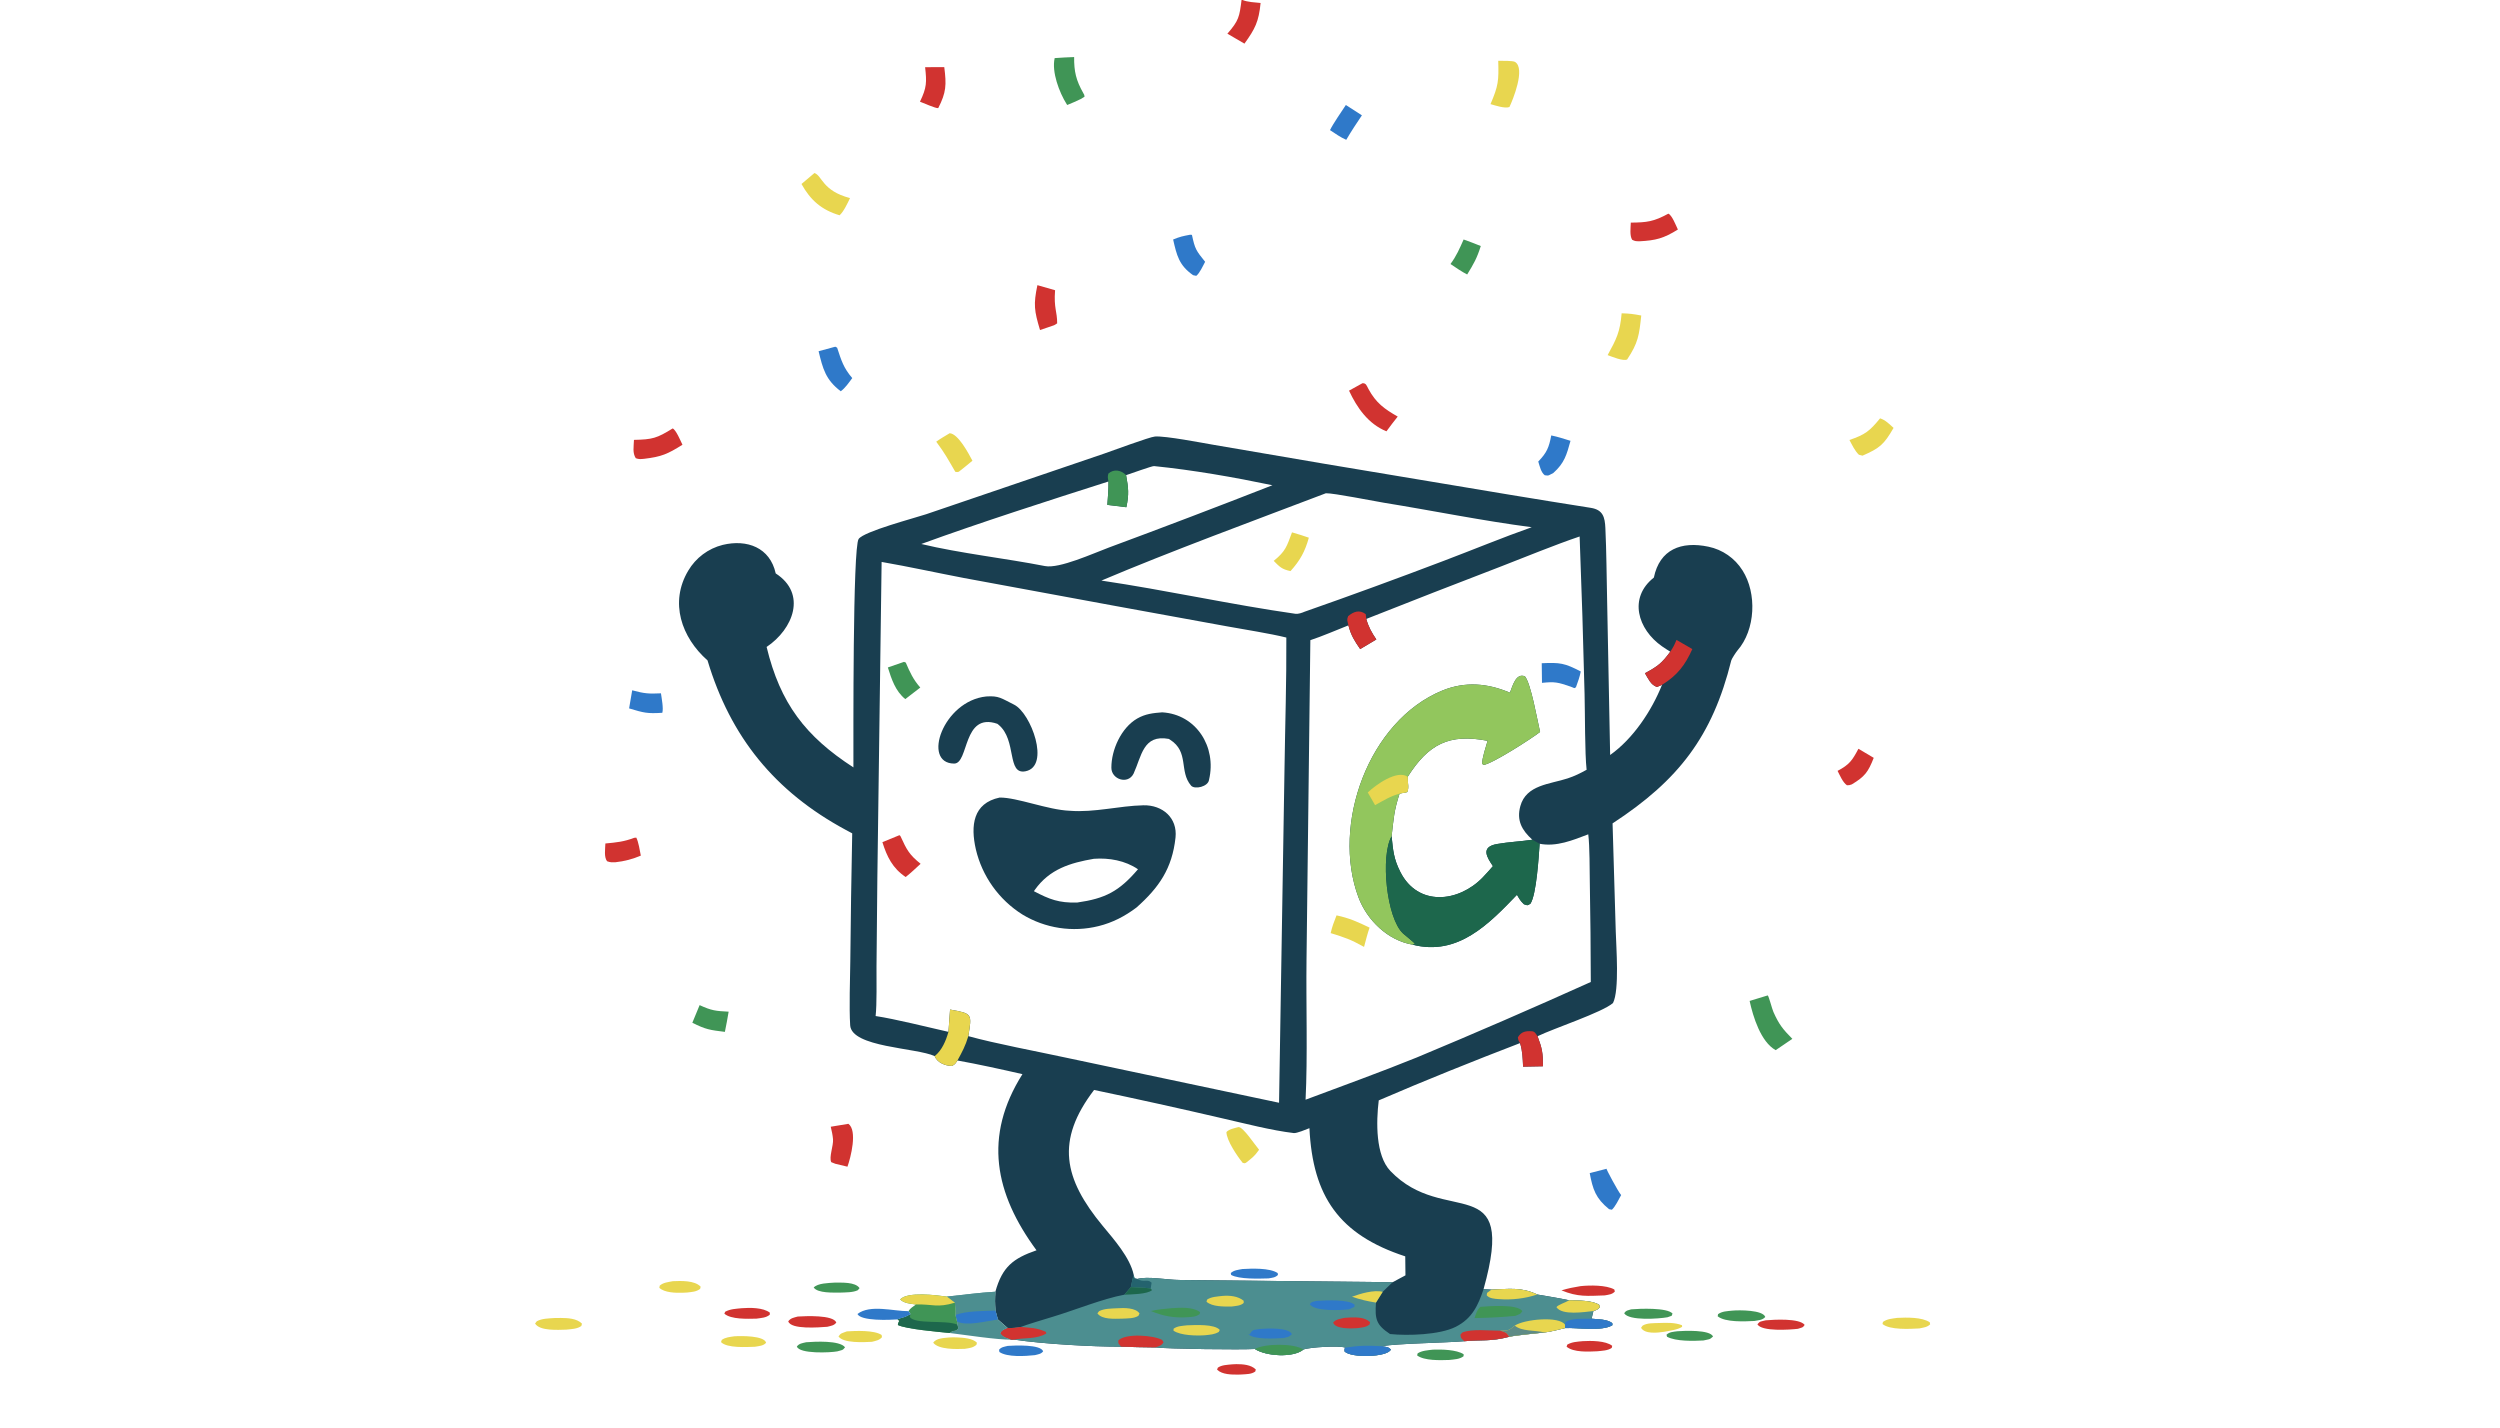 <svg viewBox="0 0 2321 1326" height="1326" width="2321" xmlns:xlink="http://www.w3.org/1999/xlink" xmlns="http://www.w3.org/2000/svg"><path d="M458.777 412.54C458.81 396.751 458.37 294.357 461.584 289.747C464.443 285.646 491.623 278.523 497.879 276.442L593.587 243.841C597.746 242.434 618.029 234.853 620.911 234.659C626.641 234.272 645.884 238.016 652.427 239.133L712.05 249.329L812.504 266.111C826.734 268.49 840.972 270.741 855.217 273.013C861.756 274.057 862.747 278.068 863.015 283.835C863.616 296.726 863.663 309.658 863.953 322.569L865.578 405.871C877.974 397.076 887.873 382.138 893.463 368.167L890.751 369.322C887.36 368.088 886.274 365.18 884.293 361.902C891.24 358.171 893.375 356.488 897.91 350.336C896.427 349.398 894.926 348.467 893.491 347.464C880.353 338.281 875.319 321.325 889.081 310.489C892.21 295.309 903.825 290.831 918.363 293.882C925.974 295.45 932.613 300.061 936.741 306.645C944.561 318.928 943.757 338.557 934.02 349.69C933.339 350.469 930.914 354.145 930.685 355.071C920.583 395.818 902.411 419.436 866.883 442.633L868.597 500.709C868.825 509.112 870.653 532.308 867.105 539.221C861.244 544.278 835.647 552.683 826.554 557.047C829.039 563.637 829.457 565.965 829.488 573.209L818.777 573.414C818.546 568.922 818.511 565.1 817.149 560.75C792.973 570.021 764.931 581.261 741.185 591.542C739.768 603.128 739.439 621.112 747.428 629.476C776.644 660.064 815.764 627.767 797.538 693.01L801.794 693.279C811.142 692.9 817.81 691.815 826.428 695.905C832.112 696.872 837.942 697.796 843.566 699.004C848.048 699.127 856.036 698.964 859.668 701.463L860.024 702.685C858.78 704.143 858.476 704.123 856.589 704.789L855.595 708.916C859.235 709.249 863.983 709.184 866.71 711.295L866.792 712.372C861.318 715.887 847.607 713.583 841.355 713.952C837.747 714.829 834.036 715.825 830.366 716.304C826.241 716.78 814.986 717.793 811.337 718.633C801.153 721.33 796.4 720.118 787.126 721.028C775.755 721.92 751.819 722.196 742.733 723.688C745.352 724.186 745.939 723.854 747.701 725.426C746.053 729.661 726.233 730.14 722.812 726.492C722.83 725.446 722.703 725.337 723.103 724.473C720.382 723.276 703.844 724.21 700.698 725.494C695.179 730.027 680.619 729.112 674.589 725.189C667.299 725.656 628.265 725.191 621 724.35C614.901 724.286 608.803 724.156 602.707 723.962C587.086 723.974 560.459 722.485 545.176 720.152L543.61 720.173C541.034 719.205 539.027 718.855 537.699 716.65C538.965 714.738 539.391 714.968 541.647 713.877L536.453 709.315L535.15 704.552C534.839 700.546 534.866 698.417 535.095 694.396C538.797 681.044 544.648 676.476 557.206 672.133C534.76 641.671 528.508 610.914 549.649 577.441C538.586 574.9 525.811 572.094 514.718 570.1C513.586 571.755 513.482 572.153 511.77 573.029C508.212 573.021 503.802 571.284 502.468 567.749C492.697 563.177 457.749 563.094 457.033 551.153C456.459 541.561 456.962 526.712 457.106 516.743C457.324 493.823 457.665 470.904 458.131 447.988L454.64 446.122C416.522 425.557 392.692 396.212 380.35 355.018C366.326 342.654 359.817 323.839 369.97 306.801C374.049 299.871 380.739 294.87 388.538 292.918C401.577 289.785 413.936 294.306 417.009 308.257C433.89 319.148 426.446 338.165 412.116 347.789C419.434 378.116 432.973 395.831 458.777 412.54ZM470.713 546.204C480.733 547.674 499.547 552.365 509.867 554.705L510.733 542.718C522.835 544.871 522.52 544.972 520.553 557.007C534.89 561 557.807 565.269 572.701 568.504L687.592 592.819L690.53 412.779C690.866 389.205 691.633 366.359 691.507 342.733C682.643 340.528 668.911 338.411 659.663 336.711L598.631 325.581L518.113 310.71C503.498 307.909 488.543 304.62 473.94 302.082L471.647 471.984L471.192 519.628C471.154 526.638 471.441 539.933 470.713 546.204ZM755.546 685.594L755.432 675.393C719.866 663.767 705.714 643.175 703.918 606.481C702.128 607.182 697.103 609.305 695.502 609.115C683.42 607.677 669.174 603.942 657.348 601.244C634.34 595.889 611.274 590.787 588.153 585.938C567.39 613.185 571.759 633.542 592.798 659.01C598.749 666.216 607.497 676.014 609.468 685.347L609.849 687.219C610.28 687.323 610.988 687.539 611.39 687.538C616.916 685.955 627.415 688.065 634.415 688.093L748.647 689.295L755.546 685.594ZM739.892 343.764L731.205 348.929C728.121 344.442 726.3 341.624 724.869 336.187C718.719 338.619 710.547 342.138 704.421 344.143L702.356 515.93C702.068 539.424 703.002 568.323 701.848 591.183C721.448 583.829 742.269 576.327 761.584 568.49C792.975 555.407 824.177 541.873 855.18 527.894C855.144 510.113 854.968 492.334 854.653 474.556C854.528 467.665 854.637 455.041 853.82 448.511C845.505 451.67 836.732 455.354 827.682 453.594C827.202 460.421 825.98 481.042 822.687 485.862C820.686 486.907 821.596 486.808 819.267 486.12C817.304 484.286 816.852 483.313 815.496 481.014C800.573 496.526 783.802 514.137 759.419 507.848C746.082 505.586 734.909 494.721 730.294 482.424C715.649 443.402 735.692 387.534 775.315 371.248C787.703 366.157 799.849 367.323 811.699 372.372C813.162 368.659 814.959 361.609 819.787 363.597C823.044 367.609 826.362 386.863 827.918 393.474C823.493 396.955 802.258 410.6 797.504 411.24L796.75 410.537C796.74 407.524 798.786 401.395 799.698 398.248C779.065 394.262 767.989 399.939 756.754 417.579C756.713 420.897 757.569 423.682 756.48 425.805C755.06 426.231 753.532 426.299 752.361 426.683C749.35 436.006 749.234 439.87 748.104 449.548C748.888 457.182 749.211 461.654 752.768 468.702C762.236 487.46 784.06 485.187 797.13 471.644C798.978 469.729 800.802 467.651 802.576 465.619C799.478 460.998 795.631 455.346 804.777 453.724C810.972 452.625 817.441 452.37 823.769 451.424C818.115 446.312 815.18 441.069 817.309 433.328C820.461 421.863 833.328 421.553 842.736 418.447C846.542 417.19 849.452 415.741 852.928 413.808C851.941 405.077 852.106 383.281 851.837 373.244C851.151 344.958 850.263 316.676 849.176 288.402C835.852 292.907 820.351 299.306 807.089 304.44C782.839 313.739 758.64 323.169 734.493 332.731C735.66 337.025 737.399 340.076 739.892 343.764ZM592.088 312.107C626.805 317.242 661.588 324.996 696.374 329.96C697.875 330.175 699.937 329.452 701.312 328.847C726.373 320.061 751.317 310.942 776.136 301.493C791.422 295.712 808.255 288.756 823.439 283.419C797.209 280.022 770.171 274.496 743.992 270.266C738.596 269.394 716.854 265.029 712.764 265.164C674.644 279.679 629.375 296.311 592.088 312.107ZM605.504 272.675C602.093 272.281 598.685 271.86 595.281 271.414C595.6 267.132 595.949 263.144 595.894 258.839C563.907 269.045 526.709 280.98 495.253 292.442C516.075 297.444 540.588 300.143 561.79 304.311C569.438 305.814 587.751 297.456 596.113 294.344C625.521 283.452 654.827 272.289 684.03 260.857C663.48 256.552 641.188 252.663 620.395 250.558C619.331 250.451 607.582 254.742 605.365 255.432C606.61 262.3 607.024 265.641 605.504 272.675Z" transform="scale(1.727 1.727)" fill="#193E50"></path><path d="M537.385 428.752C546.885 428.656 563.274 435.399 575.09 435.851C588.466 436.902 601.481 433.193 614.692 432.906C624.928 432.685 633.079 439.662 631.931 450.279C630.137 466.888 623.045 477.132 610.949 487.864C604.794 492.51 598.091 496.007 590.574 497.855C576.635 501.318 561.891 499.07 549.617 491.612C536.977 483.658 527.98 471.042 524.577 456.499C521.728 443.89 522.992 431.794 537.385 428.752ZM555.816 479.092C564.176 483.477 569.242 485.456 579.035 485.195C594.215 483.029 601.64 479.155 611.756 467.296C604.913 462.607 596.227 461.075 588.049 461.669C575.377 463.857 564.242 467.177 556.304 478.367C556.136 478.605 555.974 478.847 555.816 479.092Z" transform="scale(1.727 1.727)" fill="#193E50"></path><path d="M624.754 382.938C643.038 383.995 654.159 401.516 649.95 419.182C649.539 422.903 642.218 424.584 640.288 422.327C633.695 414.619 639.427 404.225 628.945 397.605L628.335 397.226C614.461 394.646 613.716 406.544 609.35 415.978C606.257 421.93 597.495 418.962 597.454 412.781C597.389 403.12 602.749 391.244 611.304 386.29C615.676 383.758 619.905 383.306 624.754 382.938Z" transform="scale(1.727 1.727)" fill="#193E50"></path><path d="M530.173 374.406C537.006 373.946 538.148 375.324 545.16 378.81C554.23 383.318 564.797 411.897 551.315 414.616C541.054 416.686 546.818 397.774 536.76 389.58L536.177 389.11C517.418 382.634 520.971 410.54 512.909 410.484C495.444 410.365 506.933 376.81 530.173 374.406Z" transform="scale(1.727 1.727)" fill="#193E50"></path><path d="M483.511 448.98C483.969 449.342 483.96 449.234 484.161 449.674C487.47 456.911 488.826 459.46 494.896 464.361C492.24 466.823 489.717 469.21 486.879 471.474C479.826 466.787 476.76 460.44 474.362 452.735L483.511 448.98Z" transform="scale(1.727 1.727)" fill="#D13330"></path><path d="M485.976 355.804C486.292 355.932 486.607 356.059 486.923 356.187C489.156 361.392 490.95 365.355 494.728 369.61L486.668 375.82C481.352 371.559 479.242 365.02 477.29 358.813L485.976 355.804Z" transform="scale(1.727 1.727)" fill="#409556"></path><path d="M665.825 605.873C668.351 605.874 674.554 615.36 676.854 618.077L676.686 618.313C674.372 621.631 672.941 622.593 669.828 625.066C668.771 625.495 669.331 625.358 668.038 625.115C665.175 621.614 659.336 613.047 659.301 608.571C660.665 607.012 663.653 606.489 665.825 605.873Z" transform="scale(1.727 1.727)" fill="#E8D64F"></path><path d="M667.846 682.211C672.707 681.93 682.602 681.493 686.862 684.381L686.998 685.391C685.491 686.852 684.04 686.851 681.919 687.243C676.831 687.385 666.139 687.775 661.828 685.376L661.648 684.345C663.454 682.778 665.428 682.683 667.846 682.211Z" transform="scale(1.727 1.727)" fill="#2F79C9"></path><path d="M607.923 691.929C608.385 689.671 608.778 687.551 609.468 685.347L609.849 687.219C610.28 687.323 610.988 687.539 611.39 687.538C616.916 685.955 627.415 688.065 634.415 688.093L748.647 689.295C746.914 690.963 744.984 692.745 743.323 694.455C742.122 696.387 740.922 698.348 739.698 700.262C739.06 709.09 739.785 712.217 747.258 717.152C756.785 718.139 773.931 717.616 782.526 713.29C791.407 708.82 794.605 701.763 797.538 693.01L801.794 693.279C811.142 692.9 817.81 691.815 826.428 695.905C832.112 696.872 837.942 697.796 843.566 699.004C848.048 699.127 856.036 698.964 859.668 701.463L860.024 702.685C858.78 704.143 858.476 704.123 856.589 704.789L855.595 708.916C859.235 709.249 863.983 709.184 866.71 711.295L866.792 712.372C861.318 715.887 847.607 713.583 841.355 713.952C837.747 714.829 834.036 715.825 830.366 716.304C826.241 716.78 814.986 717.793 811.337 718.633C801.153 721.33 796.4 720.118 787.126 721.028C775.755 721.92 751.819 722.196 742.733 723.688C745.352 724.186 745.939 723.854 747.701 725.426C746.053 729.661 726.233 730.14 722.812 726.492C722.83 725.446 722.703 725.337 723.103 724.473C720.382 723.276 703.844 724.21 700.698 725.494C695.179 730.027 680.619 729.112 674.589 725.189C667.299 725.656 628.265 725.191 621 724.35C614.901 724.286 608.803 724.156 602.707 723.962C587.086 723.974 560.459 722.485 545.176 720.152L543.61 720.173C541.034 719.205 539.027 718.855 537.699 716.65C538.965 714.738 539.391 714.968 541.647 713.877C544.073 714.094 546.331 713.674 548.745 713.347C551.312 712.276 562.549 708.889 565.825 707.907C577.508 704.404 592.854 698.144 604.433 696.004L607.923 691.929Z" transform="scale(1.727 1.727)" fill="#4C8E90"></path><path d="M814.317 712.619C819.312 709.215 838.421 707.282 841.395 712.235L841.355 713.952C837.747 714.829 834.036 715.825 830.366 716.304C826.241 716.78 814.986 717.793 811.337 718.633C809.585 716.009 809.288 716.362 806.44 715.357C810.978 715.25 810.906 715.401 814.317 712.619Z" transform="scale(1.727 1.727)" fill="#E8D64F"></path><path d="M806.44 715.357C810.978 715.25 810.906 715.401 814.317 712.619C818.123 715.849 825.027 714.974 830.366 716.304C826.241 716.78 814.986 717.793 811.337 718.633C809.585 716.009 809.288 716.362 806.44 715.357Z" transform="scale(1.727 1.727)" fill="#5E8B86"></path><path d="M602.707 723.962C601.088 721.896 601.104 722.588 601.22 720.562C605.116 716.639 620.13 717.77 624.714 720.31L625.507 721.553C624.434 723.381 623.367 723.609 621 724.35C614.901 724.286 608.803 724.156 602.707 723.962Z" transform="scale(1.727 1.727)" fill="#D13330"></path><path d="M548.745 713.347C554.346 713.863 556.976 713.703 562.18 715.933L562.491 716.832C557.364 720.076 550.047 719.053 545.176 720.152L543.61 720.173C541.034 719.205 539.027 718.855 537.699 716.65C538.965 714.738 539.391 714.968 541.647 713.877C544.073 714.094 546.331 713.674 548.745 713.347Z" transform="scale(1.727 1.727)" fill="#D13330"></path><path d="M787.126 721.028C785.184 718.935 785.407 719.747 785.082 717.498L786.131 716.316C791.404 714.218 800.311 715.384 806.44 715.357C809.288 716.362 809.585 716.009 811.337 718.633C801.153 721.33 796.4 720.118 787.126 721.028Z" transform="scale(1.727 1.727)" fill="#D13330"></path><path d="M843.566 699.004C848.048 699.127 856.036 698.964 859.668 701.463L860.024 702.685C858.78 704.143 858.476 704.123 856.589 704.789C851.572 705.306 839.757 707.28 836.711 702.71C837.515 701.419 841.609 700.201 843.566 699.004Z" transform="scale(1.727 1.727)" fill="#E8D64F"></path><path d="M801.794 693.279C811.142 692.9 817.81 691.815 826.428 695.905C819.709 698.107 812.617 698.943 805.57 698.364C803.325 698.191 800.711 698.068 799.224 696.336L799.416 695.035L801.794 693.279Z" transform="scale(1.727 1.727)" fill="#E8D64F"></path><path d="M855.595 708.916C859.235 709.249 863.983 709.184 866.71 711.295L866.792 712.372C861.318 715.887 847.607 713.583 841.355 713.952L841.395 712.235L841.526 710.802C844.294 708.487 851.758 708.967 855.595 708.916Z" transform="scale(1.727 1.727)" fill="#2F79C9"></path><path d="M723.103 724.473C730.639 723.284 735.141 723.303 742.733 723.688C745.352 724.186 745.939 723.854 747.701 725.426C746.053 729.661 726.233 730.14 722.812 726.492C722.83 725.446 722.703 725.337 723.103 724.473Z" transform="scale(1.727 1.727)" fill="#2F79C9"></path><path d="M674.589 725.189C679.718 722.249 695.649 721.974 700.698 725.494C695.179 730.027 680.619 729.112 674.589 725.189Z" transform="scale(1.727 1.727)" fill="#409556"></path><path d="M726.799 697.104C731.25 695.439 738.62 693.257 743.323 694.455C742.122 696.387 740.922 698.348 739.698 700.262C734.389 699.33 731.903 698.8 726.799 697.104Z" transform="scale(1.727 1.727)" fill="#E8D64F"></path><path d="M607.923 691.929C608.385 689.671 608.778 687.551 609.468 685.347L609.849 687.219C610.28 687.323 610.988 687.539 611.39 687.538C614.92 689.707 616.804 687.278 619.079 689.544L618.591 692.663C615.086 692.159 611.468 692.081 607.923 691.929Z" transform="scale(1.727 1.727)" fill="#24636E"></path><path d="M607.923 691.929C611.468 692.081 615.086 692.159 618.591 692.663L619.291 693.546C616.867 695.769 608.084 695.85 604.433 696.004L607.923 691.929Z" transform="scale(1.727 1.727)" fill="#1D674C"></path><path d="M795.906 702.521C800.568 702.173 815.719 700.935 818.392 704.824C817.385 706.58 816.761 706.414 814.627 707.384C806.724 708.156 800.536 708.403 792.656 708.589C793.49 706.249 793.984 704.028 795.906 702.521Z" transform="scale(1.727 1.727)" fill="#409556"></path><path d="M638.182 712.459C642.31 712.338 652.95 711.631 655.731 714.961L655.189 716.02C652.695 717.44 650.715 717.463 647.867 717.792C643.344 718.146 634.534 717.982 630.829 715.321L630.905 714.286C632.916 712.788 635.62 712.768 638.182 712.459Z" transform="scale(1.727 1.727)" fill="#E8D64F"></path><path d="M600.725 703.286C604.141 703.051 610.568 702.943 612.588 706.117L611.976 707.36C609.563 708.868 606.184 708.731 603.269 708.882C599.321 708.927 592.39 709.511 589.945 706.021L590.839 704.861C593.759 703.374 597.401 703.471 600.725 703.286Z" transform="scale(1.727 1.727)" fill="#E8D64F"></path><path d="M707.731 699.341C708.062 699.308 708.393 699.283 708.725 699.266C713.229 699.005 724.88 698.431 728.219 701.384L728.104 702.53L725.348 703.843C721.301 704.389 706.524 705.149 704.079 701.06C705.43 699.57 705.57 699.904 707.731 699.341Z" transform="scale(1.727 1.727)" fill="#2F79C9"></path><path d="M677.417 714.397C681.268 714.124 692.695 713.532 694.511 717.182C692.747 718.987 692.728 718.551 689.97 719.306C685.579 719.545 674.906 720.283 671.248 717.444L671.268 716.452L671.228 717.198L671.746 717.439C673.502 714.358 673.881 715.094 677.417 714.397Z" transform="scale(1.727 1.727)" fill="#2F79C9"></path><path d="M629.68 703.271C634.36 702.965 641.197 702.441 645.111 705.351L644.902 706.471C642.667 708.013 640.753 707.92 638.035 708.14C631.06 708.576 625.083 707.476 618.678 704.762C622.784 703.862 625.543 703.636 629.68 703.271Z" transform="scale(1.727 1.727)" fill="#409556"></path><path d="M722.895 708.429C723.9 708.347 724.906 708.288 725.913 708.254C729.507 708.129 733.69 708.129 736.509 710.747L736.267 711.982C734.34 713.625 731.987 713.655 729.437 714.008C726.559 714.218 717.616 714.566 716.69 710.947C718.234 709.142 720.444 708.997 722.895 708.429Z" transform="scale(1.727 1.727)" fill="#D13330"></path><path d="M657.289 696.647C661.196 696.365 665.451 696.728 668.571 699.247L668.586 700.437C666.976 701.993 664.329 702.049 662.034 702.371C657.887 702.383 651.772 702.555 648.592 699.798L648.891 698.649C651.129 697.082 654.495 696.98 657.289 696.647Z" transform="scale(1.727 1.727)" fill="#E8D64F"></path><path d="M510.733 542.718C522.835 544.871 522.52 544.972 520.553 557.007C518.994 562.285 517.327 565.281 514.718 570.1C513.586 571.755 513.482 572.153 511.77 573.029C508.212 573.021 503.802 571.284 502.468 567.749C506.445 564.546 508.514 559.453 509.867 554.705L510.733 542.718Z" transform="scale(1.727 1.727)" fill="#E8D64F"></path><path d="M897.91 350.336C899.625 347.782 900.041 346.857 901.25 344.007L909.766 348.926C905.861 357.626 901.724 362.997 893.463 368.167L890.751 369.322C887.36 368.088 886.274 365.18 884.293 361.902C891.24 358.171 893.375 356.488 897.91 350.336Z" transform="scale(1.727 1.727)" fill="#D13330"></path><path d="M817.149 560.75C816.221 559.277 816.23 559.364 815.975 557.654C817.739 554.569 820.274 554.139 823.592 554.389C825.12 554.504 825.67 555.861 826.554 557.047C829.039 563.637 829.457 565.965 829.488 573.209L818.777 573.414C818.546 568.922 818.511 565.1 817.149 560.75Z" transform="scale(1.727 1.727)" fill="#D13330"></path><path d="M828.806 356.537C838.595 356.1 841.001 356.398 849.793 360.976C849.204 363.993 848.275 366.413 847.255 369.285L847.226 369.394C846.198 370.333 846.39 369.814 844.206 369.07C837.49 366.786 835.902 366.362 828.942 367.093L828.806 356.537Z" transform="scale(1.727 1.727)" fill="#2F79C9"></path><path d="M718.496 492.085C725.4 493.556 729.938 495.618 736.25 498.677C735.109 501.935 734.187 505.675 733.279 509.037C726.001 504.986 723.134 504.043 715.336 501.618C716.197 497.884 717.123 495.61 718.496 492.085Z" transform="scale(1.727 1.727)" fill="#E8D64F"></path><path d="M694.558 286.184C697.659 287.031 700.57 288.027 703.607 289.051C701.584 296.433 698.878 301.342 693.748 307.013C689.12 306.027 688.034 304.842 684.711 301.526C691.142 296.309 691.715 293.832 694.558 286.184Z" transform="scale(1.727 1.727)" fill="#E8D64F"></path><path d="M811.699 372.372C813.162 368.659 814.959 361.609 819.787 363.597C823.044 367.609 826.362 386.863 827.918 393.474C823.493 396.955 802.258 410.6 797.504 411.24L796.75 410.537C796.74 407.524 798.786 401.395 799.698 398.248C779.065 394.262 767.989 399.939 756.754 417.579C756.713 420.897 757.569 423.682 756.48 425.805C755.06 426.231 753.532 426.299 752.361 426.683C749.35 436.006 749.234 439.87 748.104 449.548C742.044 459.976 745.291 493.655 754.335 501.89C755.714 503.146 760.373 506.756 760.591 507.341L759.419 507.848C746.082 505.586 734.909 494.721 730.294 482.424C715.649 443.402 735.692 387.534 775.315 371.248C787.703 366.157 799.849 367.323 811.699 372.372Z" transform="scale(1.727 1.727)" fill="#92C65D"></path><path d="M735.286 426.012C739.475 422.024 751.007 413.604 756.754 417.579C756.713 420.897 757.569 423.682 756.48 425.805C755.06 426.231 753.532 426.299 752.361 426.683C747.826 427.786 743.336 430.559 739.212 432.823C737.885 430.563 736.577 428.292 735.286 426.012Z" transform="scale(1.727 1.727)" fill="#E8D64F"></path><path d="M748.104 449.548C748.888 457.182 749.211 461.654 752.768 468.702C762.236 487.46 784.06 485.187 797.13 471.644C798.978 469.729 800.802 467.651 802.576 465.619C799.478 460.998 795.631 455.346 804.777 453.724C810.972 452.625 817.441 452.37 823.769 451.424L827.682 453.594C827.202 460.421 825.98 481.042 822.687 485.862C820.686 486.907 821.596 486.808 819.267 486.12C817.304 484.286 816.852 483.313 815.496 481.014C800.573 496.526 783.802 514.137 759.419 507.848L760.591 507.341C760.373 506.756 755.714 503.146 754.335 501.89C745.291 493.655 742.044 459.976 748.104 449.548Z" transform="scale(1.727 1.727)" fill="#1D674C"></path><path d="M595.894 258.839C595.522 256.812 595.372 256.546 595.82 254.595C598.83 251.932 602.71 252.721 605.365 255.432C606.61 262.3 607.024 265.641 605.504 272.675C602.093 272.281 598.685 271.86 595.281 271.414C595.6 267.132 595.949 263.144 595.894 258.839Z" transform="scale(1.727 1.727)" fill="#409556"></path><path d="M724.869 336.187C724.32 333.429 723.887 333.505 724.722 331.244C727.662 328.768 730.801 327.601 734.185 330.145L734.493 332.731C735.66 337.025 737.399 340.076 739.892 343.764L731.205 348.929C728.121 344.442 726.3 341.624 724.869 336.187Z" transform="scale(1.727 1.727)" fill="#D13330"></path><path d="M509.039 697.024C517.516 696.111 526.647 694.899 535.095 694.396C534.866 698.417 534.839 700.546 535.15 704.552L536.453 709.315L541.647 713.877C539.391 714.968 538.965 714.738 537.699 716.65C539.027 718.855 541.034 719.205 543.61 720.173C536.474 720.306 518.362 717.587 510.471 716.59C512.674 714.583 513.815 716.22 515.149 713.903L514.55 712.034L514.492 710.377L513.681 706.941C513.958 704.232 513.703 702.969 513.332 700.289L509.039 697.024Z" transform="scale(1.727 1.727)" fill="#4C8E90"></path><path d="M509.039 697.024C517.516 696.111 526.647 694.899 535.095 694.396C534.866 698.417 534.839 700.546 535.15 704.552C529.057 704.765 518.973 704.683 513.681 706.941C513.958 704.232 513.703 702.969 513.332 700.289L509.039 697.024Z" transform="scale(1.727 1.727)" fill="#4C8E90"></path><path d="M513.681 706.941C518.973 704.683 529.057 704.765 535.15 704.552L536.453 709.315C530.451 710.15 519.457 713.115 514.492 710.377L513.681 706.941Z" transform="scale(1.727 1.727)" fill="#2F79C9"></path><path d="M492.385 701.262C489.586 700.904 485.921 700.634 483.914 698.551C487.704 694.221 503.578 696.248 509.039 697.024L513.332 700.289C513.703 702.969 513.958 704.232 513.681 706.941L514.492 710.377L514.55 712.034L515.149 713.903C513.815 716.22 512.674 714.583 510.471 716.59C504.64 715.991 487.073 714.512 482.675 712.291C482.774 711.453 482.807 711.363 483.165 710.63L483.465 710.028L482.476 709.293C486.027 707.806 485.321 708.846 489.492 706.461L488.417 704.852C489.191 703.384 490.986 702.304 492.385 701.262Z" transform="scale(1.727 1.727)" fill="#409556"></path><path d="M482.476 709.293C486.027 707.806 485.321 708.846 489.492 706.461L489.046 707.985C492.005 712.107 508.205 709.468 514.55 712.034L515.149 713.903C513.815 716.22 512.674 714.583 510.471 716.59C504.64 715.991 487.073 714.512 482.675 712.291C482.774 711.453 482.807 711.363 483.165 710.63L483.465 710.028L482.476 709.293Z" transform="scale(1.727 1.727)" fill="#1D674C"></path><path d="M492.385 701.262C489.586 700.904 485.921 700.634 483.914 698.551C487.704 694.221 503.578 696.248 509.039 697.024L513.332 700.289C503.717 703.232 501.457 700.983 492.385 701.262Z" transform="scale(1.727 1.727)" fill="#E8D64F"></path><path d="M950.304 535.109C951.016 535.868 952.534 542.161 953.368 544.036C956.38 550.804 958.473 553.33 963.525 558.456L954.57 564.544C946.562 560.112 942.407 546.567 940.562 538.081L950.304 535.109Z" transform="scale(1.727 1.727)" fill="#409556"></path><path d="M732.43 206.011C734.435 205.912 734.685 207.335 735.647 209.109C739.735 216.647 744.233 219.86 751.381 223.943C749.423 226.286 747.205 229.389 745.324 231.868C735.529 227.894 729.478 219.173 725.207 210.004L732.43 206.011Z" transform="scale(1.727 1.727)" fill="#D13330"></path><path d="M871.764 168.423C876.233 168.548 877.977 168.809 882.309 169.61C881.163 180.177 880.729 184.184 874.707 193.264C872.463 194.254 866.683 191.79 864.234 190.903C869.028 182.165 870.902 178.431 871.764 168.423Z" transform="scale(1.727 1.727)" fill="#E8D64F"></path><path d="M437.838 93.012C442.015 94.427 441.957 102.566 456.954 106.488C455.635 109.252 453.549 113.787 451.335 115.731C441.637 112.841 435.687 107.604 430.857 98.908L437.838 93.012Z" transform="scale(1.727 1.727)" fill="#E8D64F"></path><path d="M577.434 30.672C577.358 38.507 578.48 43.188 582.377 50.093C582.861 50.951 582.924 50.889 583.045 51.948L581.177 53.152C578.841 54.346 576.149 55.415 573.711 56.443L573.38 55.925C569.442 49.678 565.258 38.63 566.973 31.234C570.345 30.939 574.03 30.836 577.434 30.672Z" transform="scale(1.727 1.727)" fill="#409556"></path><path d="M805.418 32.685C807.255 32.673 813.246 32.593 814.398 33.263C820.273 36.676 813.198 53.884 811.436 57.54C808.967 58.456 803.869 56.714 801.267 55.973C805.513 46.023 805.729 43.474 805.418 32.685Z" transform="scale(1.727 1.727)" fill="#E8D64F"></path><path d="M361.615 230.317C363.373 231.001 365.921 237.117 366.875 239.086C358.814 244.144 355.571 245.532 346.321 246.641C344.317 246.802 343.671 246.988 341.777 246.332C339.952 243.439 340.678 240.264 340.804 236.467C350.77 236.252 353.066 235.617 361.615 230.317Z" transform="scale(1.727 1.727)" fill="#D13330"></path><path d="M896.874 114.862C898.825 115.673 900.958 121.205 901.993 123.395C894.321 128.171 890.096 129.253 881.365 129.713C879.414 129.653 879.133 129.744 877.433 128.911C876.004 126.722 876.585 122.482 876.69 119.675C885.409 119.605 889.016 119.132 896.874 114.862Z" transform="scale(1.727 1.727)" fill="#D13330"></path><path d="M448.495 186.521L449.091 186.396C449.403 186.568 449.714 186.741 450.026 186.913C452.29 193.785 453.443 197.746 458.156 203.255C456.306 205.723 454.44 208.536 451.975 210.336C443.811 204.137 442.36 198.244 440.057 188.815L448.495 186.521Z" transform="scale(1.727 1.727)" fill="#2F79C9"></path><path d="M1010.69 224.892C1013.58 225.784 1015.69 228.003 1017.94 230.025C1012.76 239.061 1010.44 240.933 1001.25 244.96L999.304 244.465C997.1 242.361 995.676 239.244 994.223 236.521C1002.71 233.636 1005.08 231.739 1010.69 224.892Z" transform="scale(1.727 1.727)" fill="#E8D64F"></path><path d="M456.071 604.136C461.073 607.732 457.327 622.291 455.576 627.188L449.069 625.627L446.862 624.752C445.552 622.064 448.091 615.953 447.815 612.448C447.634 610.144 447.106 607.941 446.592 605.709L456.071 604.136Z" transform="scale(1.727 1.727)" fill="#D13330"></path><path d="M497.322 36.112L507.621 36.095C508.829 45.62 508.723 49.637 504.363 58.134C502.888 58.272 496.649 55.444 494.555 54.668C498.234 47.049 498.212 44.272 497.322 36.112Z" transform="scale(1.727 1.727)" fill="#D13330"></path><path d="M557.686 153.296L567.191 156.015C566.45 165.82 568.327 167.256 568.313 173.83L566.697 174.83L559.091 177.421C555.996 167.036 555.49 163.741 557.686 153.296Z" transform="scale(1.727 1.727)" fill="#D13330"></path><path d="M639.803 126.179L640.762 126.265C642.398 133.92 642.956 134.651 647.85 140.73C646.682 142.931 644.903 146.9 643.091 148.288L641.389 147.936C633.779 142.622 632.589 137.225 630.653 128.756C634.39 127.215 635.788 126.946 639.803 126.179Z" transform="scale(1.727 1.727)" fill="#2F79C9"></path><path d="M833.925 234.081C837.452 234.795 840.839 235.914 844.276 236.977C842.188 244.489 841.035 248.912 835.051 254.255C832.494 255.51 832.784 255.884 830.45 255.485C828.413 254.001 827.734 250.64 826.936 248.116C831.582 243.314 832.689 240.525 833.925 234.081Z" transform="scale(1.727 1.727)" fill="#2F79C9"></path><path d="M863.652 628.309C863.263 628.18 869.699 640.314 871.493 642.453C870.212 644.785 868.368 648.635 866.526 650.317L865.014 650.037C857.764 644.152 856.281 639.451 854.591 630.644L863.652 628.309Z" transform="scale(1.727 1.727)" fill="#2F79C9"></path><path d="M510.525 232.891C515.128 233.173 520.707 243.79 522.762 247.679C520.543 249.604 517.766 251.722 515.441 253.595C514.463 253.89 514.657 253.759 513.543 253.628C509.52 246.715 508.2 244.075 503.302 237.44C505.317 235.946 508.313 234.237 510.525 232.891Z" transform="scale(1.727 1.727)" fill="#E8D64F"></path><path d="M999.055 402.524L1007.28 407.401C1004.27 415.114 1002.41 417.506 995.508 421.664C994.263 422.156 994.175 422.094 992.883 422.144C990.645 420.591 989.144 416.939 987.839 414.4C994.237 411.052 995.763 408.733 999.055 402.524Z" transform="scale(1.727 1.727)" fill="#D13330"></path><path d="M340.921 450.398L342.054 450.284C343.257 452.594 343.957 457.249 344.492 459.965C340.167 461.825 335.588 463.023 330.907 463.52C328.88 463.561 328.247 463.697 326.347 462.981C324.628 460.701 325.342 456.587 325.44 453.438C331.324 452.892 335.377 452.511 340.921 450.398Z" transform="scale(1.727 1.727)" fill="#D13330"></path><path d="M376.102 540.334C382.554 543.318 384.842 543.505 391.707 543.856C391.101 547.489 390.426 551.11 389.682 554.717C381.68 553.729 379.43 553.454 372.185 549.815L376.102 540.334Z" transform="scale(1.727 1.727)" fill="#409556"></path><path d="M339.856 371.089C346.503 372.873 348.699 373.024 355.318 372.716C355.7 375.477 356.741 380.728 356.049 383.184C347.842 383.702 346.099 383.195 338.192 380.816L339.856 371.089Z" transform="scale(1.727 1.727)" fill="#2F79C9"></path><path d="M786.82 128.744C789.766 129.726 793.107 131.124 796.037 132.266C793.982 138.831 792.219 141.871 788.723 147.553C785.818 146.107 782.503 143.76 779.748 141.93C783.042 137.461 784.574 133.745 786.82 128.744Z" transform="scale(1.727 1.727)" fill="#409556"></path><path d="M723.506 56.447L732.131 61.997C729.077 66.513 726.476 70.468 723.712 75.16C720.699 73.879 717.736 71.766 714.976 69.949C716.687 66.452 721.196 59.955 723.506 56.447Z" transform="scale(1.727 1.727)" fill="#2F79C9"></path><path d="M298.105 708.547C299.226 708.512 300.347 708.498 301.469 708.505C305.225 708.536 310.089 708.743 312.857 711.57L312.518 712.824C310.269 714.448 307.195 714.488 304.387 714.792C300.067 714.893 290.095 715.62 287.642 711.481L288.595 710.266C291.427 708.751 294.862 708.785 298.105 708.547Z" transform="scale(1.727 1.727)" fill="#E8D64F"></path><path d="M428.86 707.743C432.932 707.494 447.956 706.746 449.586 710.973C448.356 712.609 446.8 712.716 444.724 713.255C440.431 713.565 425.129 714.872 423.743 710.306C425.139 708.512 426.616 708.377 428.86 707.743Z" transform="scale(1.727 1.727)" fill="#D13330"></path><path d="M1019.93 708.463C1024.82 708.21 1033.29 708.007 1037.41 710.846L1037.6 711.948C1035.98 713.531 1034.05 713.649 1031.76 714.146C1026.69 714.401 1015.99 715.064 1012 711.768L1012.24 710.63C1014.56 708.995 1017.11 708.882 1019.93 708.463Z" transform="scale(1.727 1.727)" fill="#E8D64F"></path><path d="M482.476 709.293C478.326 709.598 462.806 710.251 460.94 706.375C467.764 701.065 480.446 704.944 488.417 704.852L489.492 706.461C485.321 708.846 486.027 707.806 482.476 709.293Z" transform="scale(1.727 1.727)" fill="#2F79C9"></path><path d="M931.228 704.567C934.965 704.212 947.748 704.182 948.976 707.978C947.414 709.683 945.497 709.694 943.103 710.13C937.965 710.393 927.472 710.942 923.395 707.618L923.584 706.466C925.826 704.874 928.454 704.876 931.228 704.567Z" transform="scale(1.727 1.727)" fill="#409556"></path><path d="M433.385 721.562C437.995 721.209 451.412 720.454 454.285 724.286C452.987 726.052 452.551 725.723 450.117 726.472C446.371 727.175 429.786 727.951 428.371 723.858C429.682 722.167 431.219 722.09 433.385 721.562Z" transform="scale(1.727 1.727)" fill="#409556"></path><path d="M510.112 719.009C511.582 718.909 513.056 718.894 514.527 718.964C517.682 719.12 523.007 719.432 525.185 721.831L524.908 722.957C522.883 724.617 521.226 724.674 518.637 725.115C514.09 725.281 504.624 725.584 501.683 721.828C503.172 719.377 507.515 719.289 510.112 719.009Z" transform="scale(1.727 1.727)" fill="#E8D64F"></path><path d="M394.721 718.366C398.381 718.126 410.838 717.953 411.846 721.841C410.384 723.524 408.057 723.609 405.809 723.992C401.29 724.125 390.819 724.836 387.598 721.476L388.019 720.296C390.066 718.871 392.246 718.753 394.721 718.366Z" transform="scale(1.727 1.727)" fill="#E8D64F"></path><path d="M770.323 725.539C774.876 725.372 783.037 725.506 786.828 728.021L786.79 729.078C784.684 730.734 781.837 730.761 779.108 731.085C774.343 731.258 765.621 731.559 761.815 728.645L762.09 727.544C764.396 726.024 767.531 725.893 770.323 725.539Z" transform="scale(1.727 1.727)" fill="#409556"></path><path d="M398.738 703.267C403.1 702.93 410.295 702.871 413.86 705.667L413.805 706.767C411.832 708.438 409.262 708.497 406.642 708.881C401.921 708.968 392.957 709.374 389.401 706.203L389.834 705.165C392.597 703.665 395.61 703.587 398.738 703.267Z" transform="scale(1.727 1.727)" fill="#D13330"></path><path d="M876.895 703.875C881.323 703.495 896.188 702.845 899.119 706.131L898.656 707.339L896.403 708.135C891.888 708.943 875.634 710.181 873.112 705.955C874.321 704.308 874.674 704.61 876.895 703.875Z" transform="scale(1.727 1.727)" fill="#409556"></path><path d="M849.651 691.4C854.6 690.872 863.475 690.75 867.815 693.187L868.108 694.322C866.56 695.91 864.937 695.942 862.689 696.379C853.354 696.699 848.184 697.308 839.401 693.671C843.351 692.496 845.66 692.066 849.651 691.4Z" transform="scale(1.727 1.727)" fill="#D13330"></path><path d="M455.26 715.716C459.991 715.425 469.949 714.967 473.932 717.647L474.142 718.824C472.754 720.515 470.863 720.77 468.75 721.328C464.466 721.558 453.249 722.187 450.75 718.419C452.084 716.488 452.741 716.726 455.26 715.716Z" transform="scale(1.727 1.727)" fill="#E8D64F"></path><path d="M850.879 720.977C855.242 720.71 863.218 720.706 866.688 723.482L866.449 724.602C864.304 726.097 861.258 726.137 858.586 726.422C853.925 726.638 845.959 727.116 842.175 723.973L842.52 722.851C845.056 721.349 847.942 721.283 850.879 720.977Z" transform="scale(1.727 1.727)" fill="#D13330"></path><path d="M949.172 709.782C953.644 709.393 967.376 708.56 970.157 712.247C969.135 713.855 968.634 713.601 966.5 714.348C962.157 714.838 947.063 715.919 944.741 711.921C946.251 710.079 946.379 710.541 949.172 709.782Z" transform="scale(1.727 1.727)" fill="#D13330"></path><path d="M361.707 688.741C365.989 688.552 373.465 688.258 376.661 691.699L376.363 692.887C374.211 694.489 372.051 694.501 369.374 694.836C368.53 694.89 367.685 694.93 366.839 694.958C363.222 695.07 357.219 694.932 354.448 692.31L354.656 691.133C356.545 689.448 359.158 689.244 361.707 688.741Z" transform="scale(1.727 1.727)" fill="#E8D64F"></path><path d="M541.785 723.521C545.423 723.283 559.482 722.61 560.776 726.453C559.62 727.929 558.229 728.008 556.33 728.498C551.244 729.046 541.53 729.719 537.266 726.812L537.061 725.61C538.338 724.092 539.782 724.017 541.785 723.521Z" transform="scale(1.727 1.727)" fill="#2F79C9"></path><path d="M901.73 715.652C905.444 715.371 919.246 714.738 920.899 718.481C919.005 720.306 918.699 719.893 915.745 720.612C910.38 720.924 900.89 721.159 896.154 718.601L895.879 717.515C897.483 715.993 899.535 715.957 901.73 715.652Z" transform="scale(1.727 1.727)" fill="#409556"></path><path d="M448.593 689.513C452.438 689.548 459.77 689.055 462.087 692.475L461.14 693.591C458.509 694.861 454.733 694.744 451.726 694.875C447.978 694.84 439.637 695.286 437.422 692.134C439.693 689.776 445.31 689.739 448.593 689.513Z" transform="scale(1.727 1.727)" fill="#409556"></path><path d="M662.426 733.436C663.155 733.365 663.887 733.332 664.62 733.334C668.118 733.345 672.499 733.611 675.096 736.2L674.809 737.292C672.737 738.805 670.154 738.69 667.531 738.892C667.021 738.925 666.509 738.944 665.997 738.949C662.21 738.997 657.062 739.003 654.28 736.319L654.678 735.228C656.778 733.745 659.795 733.712 662.426 733.436Z" transform="scale(1.727 1.727)" fill="#D13330"></path><path d="M891.727 711.221C895.905 711.101 900.279 710.865 904.209 712.424L904.271 713.281C901.852 714.876 897.5 715.398 894.517 715.963C890.872 716.506 884.202 717.254 882.193 713.783L883.043 712.626C885.424 711.158 888.848 711.336 891.727 711.221Z" transform="scale(1.727 1.727)" fill="#E8D64F"></path><path d="M667.432 0L667.977 0C670.551 1.118 674.761 1.312 677.672 1.604C676.668 11.694 674.733 15.463 668.993 23.463L659.816 18.109C665.994 11.036 666.296 9.027 667.432 0Z" transform="scale(1.727 1.727)" fill="#D13330"></path></svg>